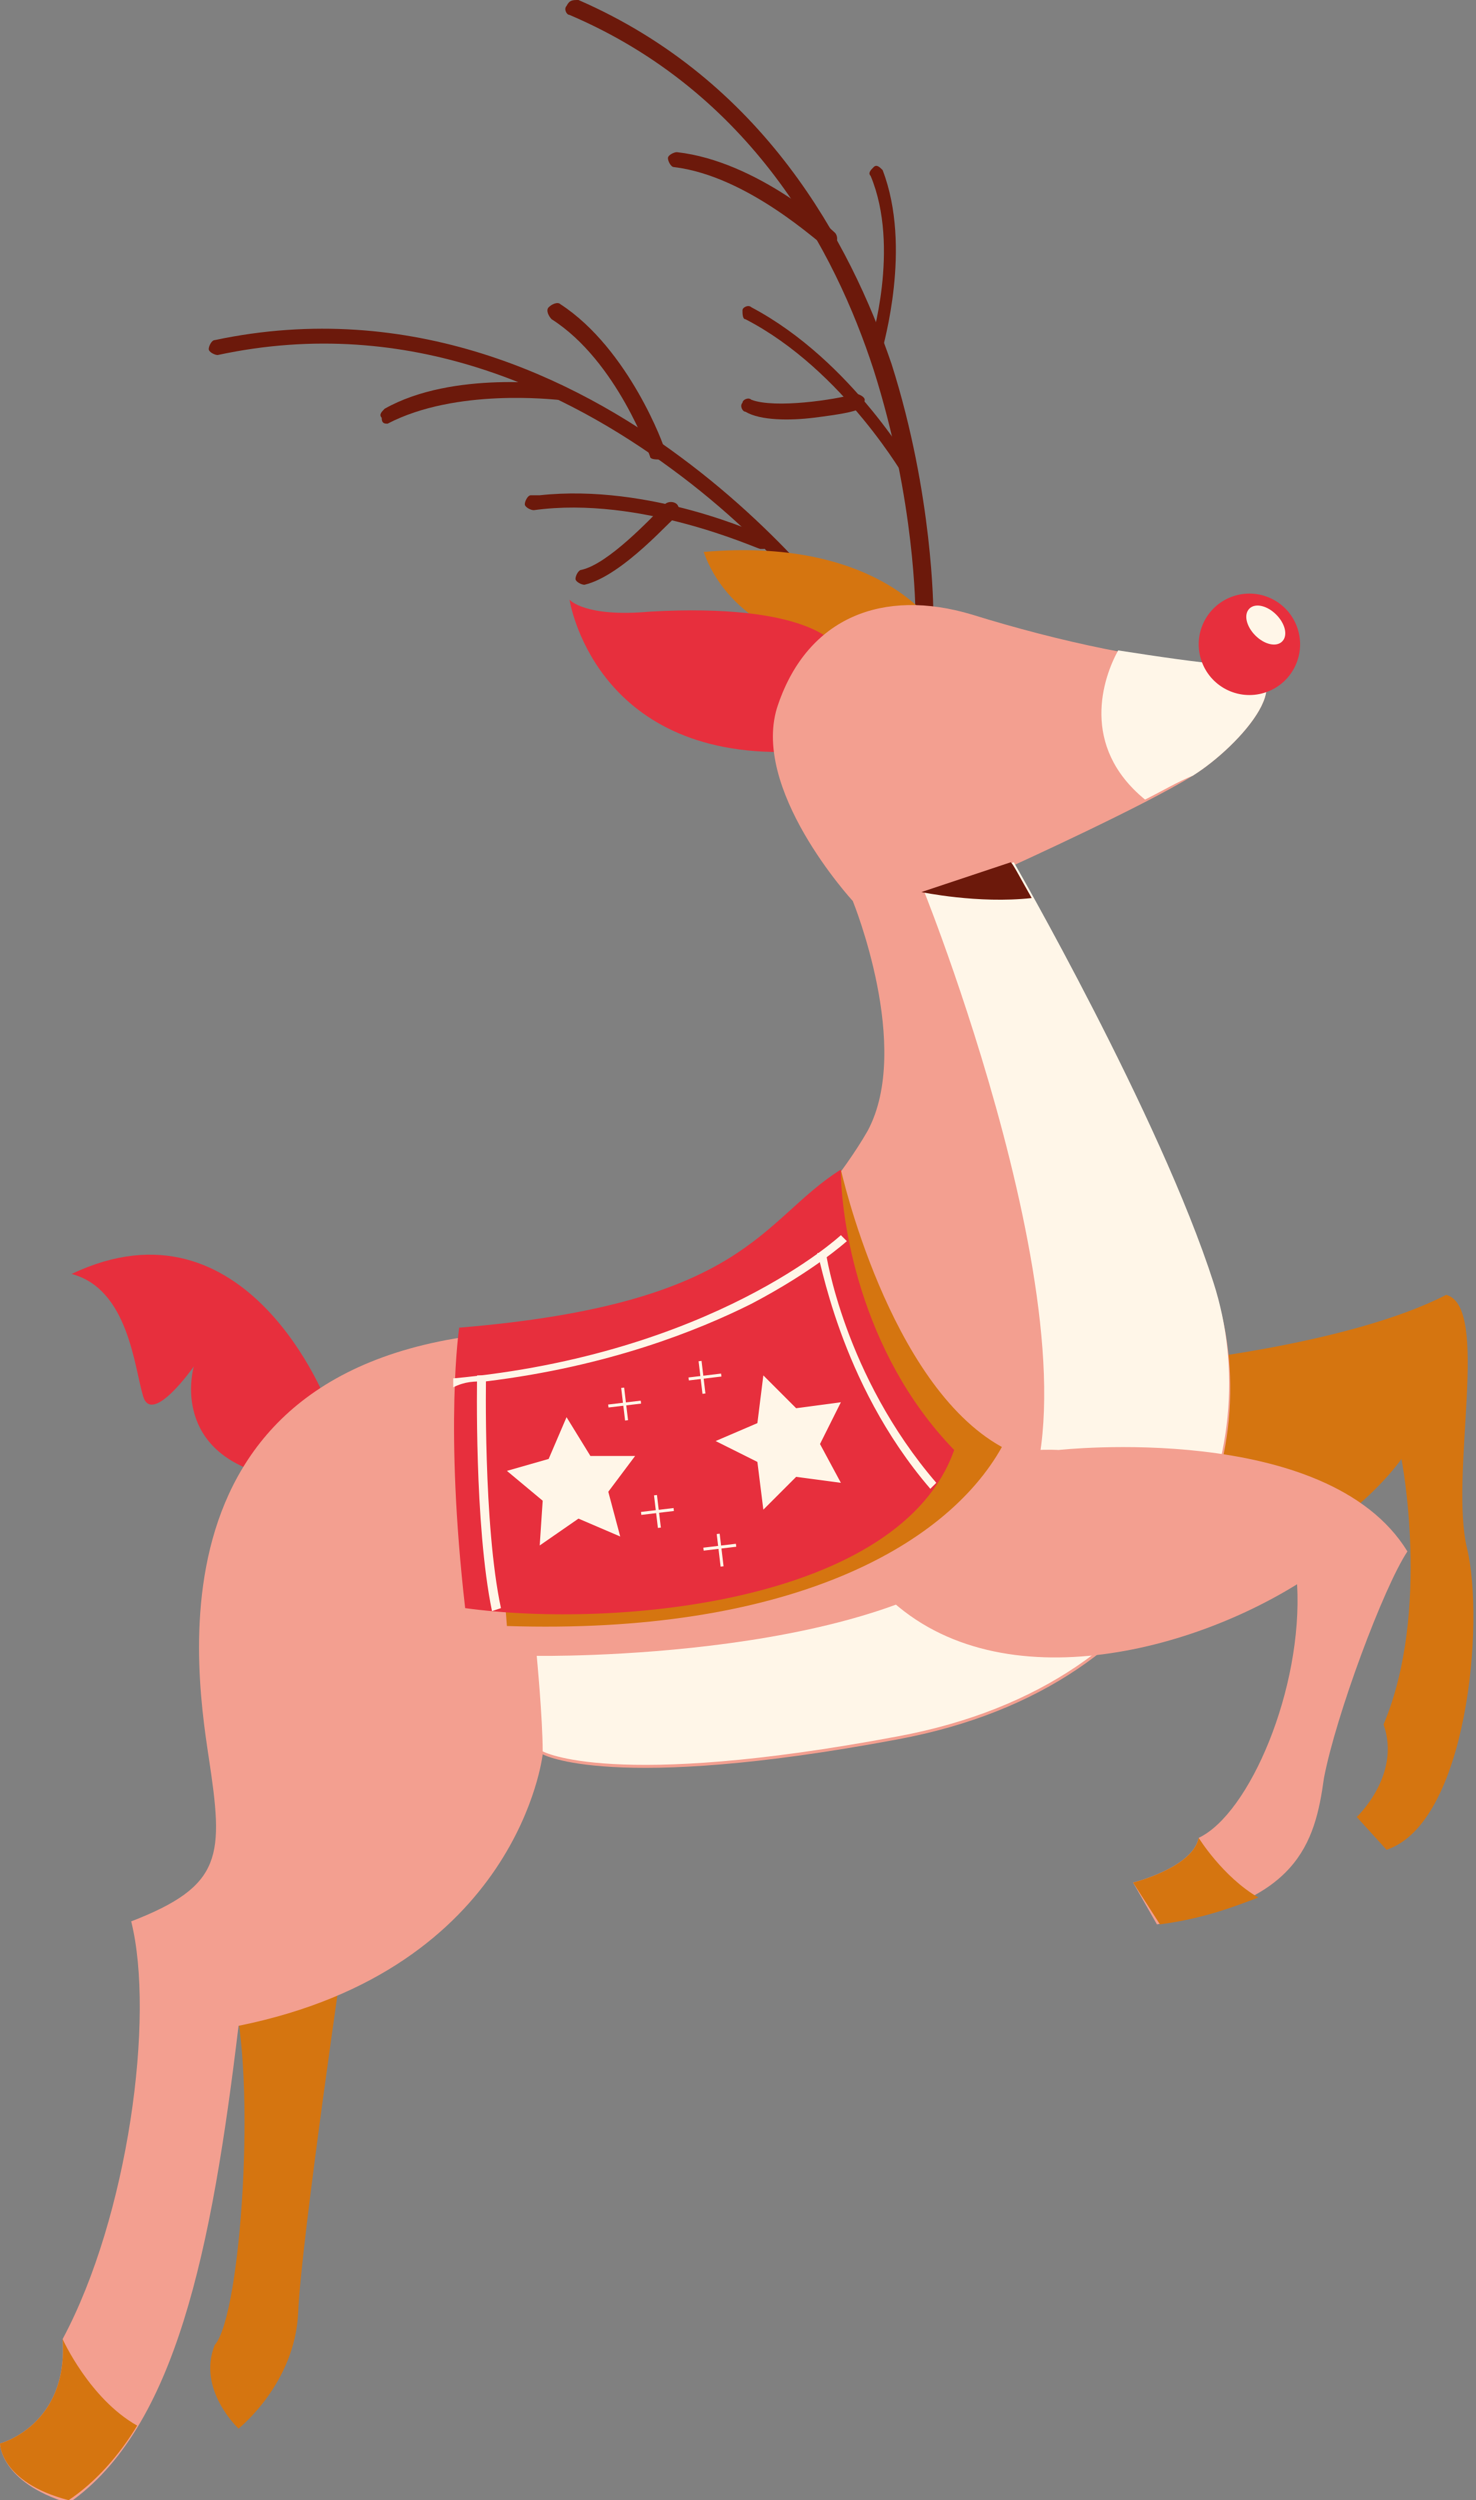 <svg xmlns="http://www.w3.org/2000/svg" xmlns:xlink="http://www.w3.org/1999/xlink" x="0px" y="0px" viewBox="0 0 49.5 83.8" style="enable-background:new 0 0 49.5 83.8;" xml:space="preserve"><rect x="0" y="0" width="49.5" height="83.8" fill="#808080" stroke="none"/><style type="text/css">	.Arched_x0020_Green{fill:url(#SVGID_1_);stroke:#FFFFFF;stroke-width:0.25;stroke-miterlimit:1;}	.st0{fill:#61BFB9;}	.st1{fill:#FFFFFF;}	.st2{fill:#FCF2F7;}	.st3{fill:#F5C8D9;}	.st4{fill:#EC6581;}	.st5{fill:#EF7E96;}	.st6{fill:#BBB9DB;}	.st7{fill:#7B7EB8;}	.st8{clip-path:url(#SVGID_00000017501142996739814370000006691457363296990643_);fill:#FEE5C0;}	.st9{fill:#F4A9B4;}	.st10{fill:#303E84;}	.st11{fill:none;stroke:#686F75;stroke-miterlimit:10;}	.st12{fill:#FEE5C0;}	.st13{clip-path:url(#SVGID_00000000218399897090560460000002166865328662267293_);}	.st14{fill:#A51A1A;}	.st15{clip-path:url(#SVGID_00000059305419703057751870000003417761841401673130_);}	.st16{fill:#C2AC94;}	.st17{clip-path:url(#SVGID_00000055700952491646315880000017723740087914818458_);}	.st18{fill:#C1AC94;}	.st19{clip-path:url(#SVGID_00000126296021118259103850000006325017386596121749_);}	.st20{fill:none;stroke:#959EAA;stroke-width:3;stroke-linecap:round;stroke-linejoin:bevel;stroke-miterlimit:10;}	.st21{fill:#686F75;}	.st22{fill:#B2A594;}	.st23{clip-path:url(#SVGID_00000108303700524722817260000014931209605660553371_);}	.st24{clip-path:url(#SVGID_00000059310956570755934340000013233186407737266102_);}	.st25{opacity:0.15;fill:none;}	.st26{clip-path:url(#SVGID_00000134222385517183303390000001332826090781467520_);fill:#303E84;}	.st27{fill:#5D6369;}	.st28{fill:none;stroke:#E54139;stroke-width:12;stroke-linecap:round;stroke-miterlimit:10;}	.st29{clip-path:url(#SVGID_00000075874915308601945910000011301730657017185188_);}	.st30{clip-path:url(#SVGID_00000021121871032542736260000000248393152506644645_);}	.st31{clip-path:url(#SVGID_00000099647703742169039570000007922510419214013837_);fill:#EF7E96;}	.st32{clip-path:url(#SVGID_00000049213519337262931060000009968631738771078547_);}	.st33{clip-path:url(#SVGID_00000055678413219625534430000009597491832377500838_);}	.st34{clip-path:url(#SVGID_00000049185065448747510410000004838202750351025032_);}	.st35{clip-path:url(#SVGID_00000172421406890857688200000000488564764881925050_);}	.st36{fill:none;stroke:#F6EDDA;stroke-width:6;stroke-miterlimit:10;}	.st37{fill:none;stroke:#B2A594;stroke-miterlimit:10;}	.st38{clip-path:url(#SVGID_00000066485299573170896200000009214436875152845200_);}	.st39{clip-path:url(#SVGID_00000062876168092226637180000006856662735893629614_);}	.st40{clip-path:url(#SVGID_00000155836123649236224130000003176415688446532527_);}	.st41{fill-rule:evenodd;clip-rule:evenodd;fill:#95C11F;}	.st42{fill-rule:evenodd;clip-rule:evenodd;fill:#683C11;}	.st43{fill:#FCC368;}	.st44{fill:#F7AB60;}	.st45{fill:#57A89D;}	.st46{fill:#F5A154;}	.st47{fill:#EE748A;}	.st48{fill:#F6A455;}	.st49{fill:#D14121;}	.st50{fill:#F6A456;}	.st51{fill:#F5A153;}	.st52{fill:#F6A557;}	.st53{fill:#B58152;}	.st54{fill:#F39F90;}	.st55{fill:#F3B26F;}	.st56{fill:#D5BC6B;}	.st57{fill:#DABC6E;}	.st58{fill:#7C80B9;}	.st59{fill:#9BD3D3;}	.st60{fill:#72C4C0;}	.st61{fill:#96D1D1;}	.st62{fill:#9BD3D2;}	.st63{fill:#95D1D0;}	.st64{fill:#9AD2D2;}	.st65{fill:#6FC3BE;}	.st66{fill:#9AD3D2;}	.st67{fill:#93D0CE;}	.st68{fill:#FEE14B;}	.st69{fill:#D6C29E;}	.st70{fill:#F0C863;}	.st71{fill:#BE9467;}	.st72{fill:#F7C798;}	.st73{fill:#DD9363;}	.st74{fill:#DB9BC5;}	.st75{fill:#FCF2F3;}	.st76{fill:#11B1A9;}	.st77{fill:#EA5657;}	.st78{fill:#98D2D2;}	.st79{fill:#6CC2BB;}	.st80{fill:#FCE7EB;}	.st81{fill:#E83C49;}	.st82{fill:#F39886;}	.st83{fill:#F08081;}	.st84{fill:#055C5D;}	.st85{fill:#D1CE1A;}	.st86{fill:#1D5D2A;}	.st87{fill:#FFD300;}	.st88{fill:#11B1A8;}	.st89{fill:#A892C5;}	.st90{fill:#73902C;}	.st91{opacity:0.34;clip-path:url(#SVGID_00000139985456886612872530000006529272934956009100_);}	.st92{fill:#EE731A;}	.st93{opacity:0.13;clip-path:url(#SVGID_00000047045955065444436780000010005398665503984001_);}	.st94{opacity:8.000000e-02;fill:#EE731A;}	.st95{opacity:0.45;clip-path:url(#SVGID_00000093866605111797400000000011440472399567362728_);}	.st96{opacity:0.11;}	.st97{opacity:0.28;}	.st98{clip-path:url(#SVGID_00000016048666637271289990000017713091419383171769_);}	.st99{fill:#EF790B;}	.st100{opacity:0.36;}	.st101{fill:#E74410;}	.st102{fill:#ED6E20;}	.st103{fill:#EF7E02;}	.st104{fill:#FEF8F8;}	.st105{fill:#E73B28;}	.st106{clip-path:url(#SVGID_00000057847250243231098090000010188578848510969518_);}	.st107{fill:#E73638;}	.st108{clip-path:url(#SVGID_00000051372764470328708750000001918868678985596085_);}	.st109{clip-path:url(#SVGID_00000051361122903390393130000012530605283856747936_);}	.st110{clip-path:url(#SVGID_00000008139468851627925580000004045512378322461600_);}	.st111{clip-path:url(#SVGID_00000121959849430363252760000001718737635527013540_);}	.st112{clip-path:url(#SVGID_00000176732421248497174370000000554097272579045564_);}	.st113{clip-path:url(#SVGID_00000018224034212306302000000017728693054289995428_);}	.st114{clip-path:url(#SVGID_00000134967562733084822060000004956720232175772833_);}	.st115{opacity:0.41;}	.st116{opacity:0.32;}	.st117{opacity:0.34;}	.st118{opacity:0.43;}	.st119{fill:#0FB0A6;}	.st120{fill:#F2904B;}	.st121{fill:#DD6541;}	.st122{fill:#A2915C;}	.st123{fill:#4C4C51;}	.st124{fill:#B4B0D9;}	.st125{opacity:0.39;}	.st126{fill:none;stroke:#303E84;stroke-linecap:round;stroke-linejoin:round;stroke-miterlimit:10;}	.st127{fill:#EA522C;}	.st128{fill:#FDE3CB;}	.st129{fill:#D98647;}	.st130{opacity:0.2;}	.st131{fill:#43958C;}	.st132{clip-path:url(#SVGID_00000029004942254474445830000012479420266114038943_);}	.st133{fill:#F6EDDA;}	.st134{fill:#FEFDF6;}	.st135{clip-path:url(#SVGID_00000049220810454550613000000008633172160074683039_);}	.st136{fill:#95C11F;}	.st137{fill:#39559E;}	.st138{fill:none;stroke:#2A2725;stroke-width:0.5;stroke-miterlimit:10;}	.st139{fill:none;stroke:#2A2725;stroke-width:0.5;stroke-linecap:round;stroke-linejoin:round;stroke-miterlimit:10;}	.st140{fill:#F8B680;}	.st141{fill:#C170A6;}	.st142{fill:#B698BB;}	.st143{fill:#D57510;}	.st144{fill:none;stroke:#D57510;stroke-linecap:round;stroke-linejoin:round;stroke-miterlimit:10;}	.st145{opacity:0.5;}	.st146{clip-path:url(#SVGID_00000169531597945800523990000006909779883452308877_);}	.st147{fill:#C12C2B;}	.st148{fill:#233264;}	.st149{clip-path:url(#SVGID_00000176756687360386233400000000896026498674080151_);}	.st150{clip-path:url(#SVGID_00000127027192533962955710000014756506852478329732_);}	.st151{fill:#FEFEFE;}	.st152{fill:#FFF7EC;}	.st153{fill:#F8F6E4;}	.st154{fill:#FEF9F1;}	.st155{fill:#FAF7D2;}	.st156{fill-rule:evenodd;clip-rule:evenodd;fill:#FFFFFF;}	.st157{fill:#6C190B;}	.st158{fill:#E72F3D;}	.st159{fill:#FFF6E8;}</style><linearGradient id="SVGID_1_" gradientUnits="userSpaceOnUse" x1="-1454.86" y1="2127.764" x2="-1454.153" y2="2127.057">	<stop offset="0" style="stop-color:#1DA238"></stop>	<stop offset="0.983" style="stop-color:#24391D"></stop></linearGradient><g id="fondo"></g><g id="dise&#xF1;o">	<g>		<g>			<path class="st157" d="M28.6,21.7c0,0,0.1,0,0.1,0c0.1-0.1,0.1-0.2,0.1-0.4c0,0-2.2-3.2-6-6c-3.5-2.6-9-5.3-15.6-3.9    c-0.1,0-0.2,0.2-0.2,0.3c0,0.1,0.2,0.2,0.3,0.2c6.5-1.4,11.8,1.3,15.2,3.8c3.7,2.7,5.8,5.8,5.9,5.8    C28.4,21.7,28.5,21.7,28.6,21.7z"></path>		</g>		<g>			<path class="st157" d="M13,14.2C13,14.2,13,14.2,13,14.2c2.3-1.2,5.6-0.8,5.7-0.8c0.1,0,0.3-0.1,0.3-0.2c0-0.1-0.1-0.3-0.2-0.3    c-0.1,0-3.6-0.5-5.9,0.8c-0.1,0.1-0.2,0.2-0.1,0.3C12.8,14.2,12.9,14.2,13,14.2z"></path>		</g>		<g>			<path class="st157" d="M22.1,15.4C22.1,15.4,22.1,15.4,22.1,15.4c0.2-0.1,0.3-0.2,0.2-0.3c0-0.1-1.2-3.4-3.5-4.9    c-0.1-0.1-0.3,0-0.4,0.1c-0.1,0.1,0,0.3,0.1,0.4c2.2,1.4,3.3,4.6,3.3,4.6C21.8,15.4,22,15.4,22.1,15.4z"></path>		</g>		<g>			<path class="st157" d="M25.6,18.4c0.1,0,0.2-0.1,0.2-0.1c0.1-0.1,0-0.3-0.1-0.3c-0.2-0.1-3.9-1.8-7.6-1.4c-0.1,0-0.2,0-0.3,0    c-0.1,0-0.2,0.2-0.2,0.3c0,0.1,0.2,0.2,0.3,0.2c3.6-0.5,7.5,1.3,7.6,1.3C25.5,18.4,25.6,18.4,25.6,18.4z"></path>		</g>		<g>			<path class="st157" d="M19.6,19.6C19.6,19.6,19.6,19.6,19.6,19.6c1.3-0.3,3-2.3,3.1-2.3c0.1-0.1,0.1-0.3,0-0.4    c-0.1-0.1-0.3-0.1-0.4,0c-0.5,0.5-1.9,2-2.8,2.2c-0.1,0-0.2,0.2-0.2,0.3C19.3,19.5,19.5,19.6,19.6,19.6z"></path>		</g>		<g>			<path class="st157" d="M31.1,20.8c0.1,0,0.2-0.1,0.2-0.3c0,0,0-3.9-1.4-8.3C28.5,8.1,25.6,2.7,19.4,0C19.2,0,19.1,0,19,0.2    c-0.1,0.1,0,0.3,0.1,0.3c6.1,2.6,8.9,7.9,10.2,11.9c1.4,4.4,1.4,8.1,1.4,8.2C30.8,20.7,30.9,20.8,31.1,20.8    C31.1,20.8,31.1,20.8,31.1,20.8z"></path>		</g>		<g>			<path class="st157" d="M27.8,8.3c0.1,0,0.1,0,0.2-0.1c0.1-0.1,0.1-0.3,0-0.4c-0.1-0.1-2.6-2.4-5.3-2.7c-0.1,0-0.3,0.1-0.3,0.2    c0,0.1,0.1,0.3,0.2,0.3c2.5,0.3,4.9,2.6,5,2.6C27.7,8.3,27.8,8.3,27.8,8.3z"></path>		</g>		<g>			<path class="st157" d="M29.4,11.9c0.1,0,0.2-0.1,0.2-0.2c0-0.1,1-3.4,0-6c-0.1-0.1-0.2-0.2-0.3-0.1c-0.1,0.1-0.2,0.2-0.1,0.3    c1,2.4,0,5.6,0,5.6c0,0.1,0,0.3,0.2,0.3C29.4,11.9,29.4,11.9,29.4,11.9z"></path>		</g>		<g>			<path class="st157" d="M30.6,16.4C30.7,16.4,30.7,16.4,30.6,16.4c0.2-0.1,0.3-0.3,0.2-0.4c-0.1-0.2-2.2-3.9-5.6-5.7    c-0.1-0.1-0.3,0-0.3,0.1s0,0.3,0.1,0.3c3.3,1.7,5.4,5.4,5.4,5.4C30.4,16.3,30.5,16.4,30.6,16.4z"></path>		</g>		<g>			<path class="st157" d="M27.3,14c0.8-0.1,1.4-0.2,1.5-0.3c0.1,0,0.2-0.2,0.2-0.3c0-0.1-0.2-0.2-0.3-0.2c-0.7,0.2-2.7,0.5-3.5,0.2    c-0.1-0.1-0.3,0-0.3,0.1c-0.1,0.1,0,0.3,0.1,0.3C25.5,14.1,26.5,14.1,27.3,14z"></path>		</g>		<g>			<path class="st143" d="M31.2,20.8c0,0-1.9-2.8-7.6-2.3c0.7,2,2.9,3.3,5.4,3.4C30.2,21.8,31.2,20.8,31.2,20.8z"></path>		</g>		<g>			<path class="st158" d="M28,21.6c0,0-0.9-1.4-6.2-1.1c-2.2,0.2-2.7-0.4-2.7-0.4s0.8,5.3,7.4,5.1C27.2,23.4,28,21.6,28,21.6z"></path>		</g>		<g>			<path class="st158" d="M11,47.1c0,0-2.7-7.2-8.6-4.4c1.9,0.5,2.1,3.1,2.4,4.1c0.3,1,1.7-1,1.7-1s-0.8,2.7,2.3,3.6    C11.8,50.2,11,47.1,11,47.1z"></path>		</g>		<g>			<path class="st143" d="M11.6,64.9c0,0-1.5,10.2-1.6,12.6c-0.1,2.4-2,3.9-2,3.9s-1.4-1.3-0.8-2.8c0.9-1,1.4-9,0.6-11.8    S11.6,64.9,11.6,64.9z"></path>		</g>		<g>			<path class="st143" d="M39,45.7c0,0,6.2-0.6,9.5-2.3c1.5,0.4,0.1,6,0.7,8.5c0.6,2.5,0,9.2-2.7,10.1c-1-1.1-1-1.1-1-1.1    s1.5-1.4,0.9-3.1c1.6-3.8,0.6-8.9,0.6-8.9s-2.7,4-9,4.8C38.1,48.8,39,45.7,39,45.7z"></path>		</g>		<g>			<path class="st54" d="M28.6,30.2c0,0-3.5-3.8-2.5-6.6c1-2.9,3.5-3.9,6.5-3c2.9,0.9,6.1,1.6,8.7,1.7c2.6,0.1,0.3,2.7-1.3,3.7    c-1.6,1-6,3-6,3s4.9,8.5,6.7,14.1c1.9,5.6-0.9,13.4-10.6,15.2c-9.6,1.8-11.9,0.5-11.9,0.5S17.4,66,8,67.9    c-0.9,7.5-2.1,13.5-5.7,16C0,83.2,0,81.9,0,81.9s2.3-0.6,2.1-3.5c2.2-4.1,3.1-10.8,2.3-14c3.1-1.2,3.1-2.2,2.6-5.5    c-0.5-3.3-2.2-14.7,12.5-14.3c3,0.2,3.9,0.1,3.9,0.1s4.1-4,5.7-6.8C30.6,35.1,28.6,30.2,28.6,30.2z"></path>		</g>		<g>			<path class="st159" d="M33.8,51.5c3.9-4.9-2.8-21.6-2.8-21.6l3-1c0,0,4.9,8.5,6.7,14.1s-0.9,13.4-10.6,15.2    c-9.6,1.8-11.9,0.5-11.9,0.5c0-1.1-0.2-3.2-0.2-3.2S30,55.7,33.8,51.5z"></path>		</g>		<g>			<path class="st54" d="M35.5,48.6c0,0,9-1,11.7,3.4c-0.8,1.2-2.4,5.5-2.8,7.6c-0.3,2.2-0.9,4.2-5.6,4.9C38,63.1,38,63.1,38,63.1    s2-0.5,2.2-1.5c1.7-0.8,3.5-5,3.3-8.5c-4.2,2.6-11,4-14.4-0.3C30,48.2,35.5,48.6,35.5,48.6z"></path>		</g>		<g>			<path class="st143" d="M28.2,39.2c0,0,1.6,7.2,5.4,9.3c-1.9,3.4-7.3,6.3-16.6,6c-0.6-7.4-0.3-7.8-0.3-7.8S28,44,28.2,39.2z"></path>		</g>		<g>			<path class="st158" d="M15.4,44.5c0,0-0.5,3.3,0.2,9.4c5.1,0.7,14.6-0.2,16.4-5.3c-3.2-3.3-3.8-7.8-3.8-9.4    C25.5,40.9,25.1,43.7,15.4,44.5z"></path>		</g>		<g>			<polygon class="st159" points="19,47.5 18.4,48.9 17,49.3 18.2,50.3 18.1,51.8 19.4,50.9 20.8,51.5 20.4,50 21.3,48.8 19.8,48.8        "></polygon>		</g>		<g>			<polygon class="st159" points="25.6,46.1 25.4,47.7 24,48.3 25.4,49 25.6,50.6 26.7,49.5 28.2,49.7 27.5,48.4 28.2,47 26.7,47.2        "></polygon>		</g>		<g>			<path class="st159" d="M38.4,26.8c-2.2-1.8-1.4-4.1-0.9-5c1.3,0.2,2.6,0.4,3.8,0.5c2.6,0.1,0.3,2.7-1.3,3.7    C39.5,26.2,39,26.5,38.4,26.8z"></path>		</g>		<g>							<ellipse transform="matrix(0.939 -0.344 0.344 0.939 -4.874 15.727)" class="st158" cx="41.9" cy="21.6" rx="1.7" ry="1.7"></ellipse>		</g>		<g>			<path class="st157" d="M34.6,30.1c-1.8,0.2-3.7-0.2-3.7-0.2l3-1C34,29,34.2,29.4,34.6,30.1z"></path>		</g>		<g>			<path class="st159" d="M16.3,46.3c4.1-0.5,7.1-1.7,8.9-2.6c2.1-1.1,3.2-2.1,3.2-2.1l-0.2-0.2c0,0-4.3,4-13,4.8l0,0.3    C15.6,46.3,15.9,46.3,16.3,46.3z"></path>		</g>		<g>			<path class="st159" d="M31.2,49.9l0.2-0.2c-3.1-3.6-3.7-7.7-3.7-7.7l-0.3,0C27.5,42,28.1,46.3,31.2,49.9z"></path>		</g>		<g>			<path class="st159" d="M16.5,54l0.3-0.1c-0.6-2.8-0.5-7.8-0.5-7.8l-0.3,0C16,46.2,15.9,51.1,16.5,54z"></path>		</g>		<g>			<path class="st159" d="M42.1,21.3c0.3,0.3,0.7,0.4,0.9,0.2c0.2-0.2,0.1-0.6-0.2-0.9c-0.3-0.3-0.7-0.4-0.9-0.2    C41.7,20.6,41.8,21,42.1,21.3z"></path>		</g>		<g>			<g>									<rect x="23.5" y="45.6" transform="matrix(0.993 -0.119 0.119 0.993 -5.334 3.141)" class="st159" width="0.1" height="1.1"></rect>			</g>			<g>									<rect x="23.1" y="46.1" transform="matrix(0.993 -0.119 0.119 0.993 -5.334 3.141)" class="st159" width="1.1" height="0.1"></rect>			</g>		</g>		<g>			<g>									<rect x="20.9" y="46.5" transform="matrix(0.993 -0.119 0.119 0.993 -5.455 2.833)" class="st159" width="0.1" height="1.1"></rect>			</g>			<g>									<rect x="20.4" y="47" transform="matrix(0.993 -0.119 0.119 0.993 -5.455 2.833)" class="st159" width="1.1" height="0.1"></rect>			</g>		</g>		<g>			<g>									<rect x="22" y="50.1" transform="matrix(0.993 -0.119 0.119 0.993 -5.875 2.989)" class="st159" width="0.1" height="1.1"></rect>			</g>			<g>									<rect x="21.5" y="50.6" transform="matrix(0.993 -0.119 0.119 0.993 -5.875 2.989)" class="st159" width="1.1" height="0.1"></rect>			</g>		</g>		<g>			<g>									<rect x="24.1" y="51.4" transform="matrix(0.993 -0.119 0.119 0.993 -6.012 3.245)" class="st159" width="0.1" height="1.1"></rect>			</g>			<g>									<rect x="23.6" y="51.8" transform="matrix(0.993 -0.119 0.119 0.993 -6.012 3.245)" class="st159" width="1.1" height="0.1"></rect>			</g>		</g>		<g>			<path class="st143" d="M4.6,81.3c-0.6,1-1.4,1.9-2.3,2.5C0,83.2,0,81.9,0,81.9s2.3-0.6,2.1-3.5C2.1,78.4,3,80.4,4.6,81.3z"></path>		</g>		<g>			<path class="st143" d="M38.9,64.5C38,63.1,38,63.1,38,63.1s2-0.5,2.2-1.5c0,0,0.8,1.3,2,2C41.4,63.9,40.4,64.3,38.9,64.5z"></path>		</g>	</g></g></svg>